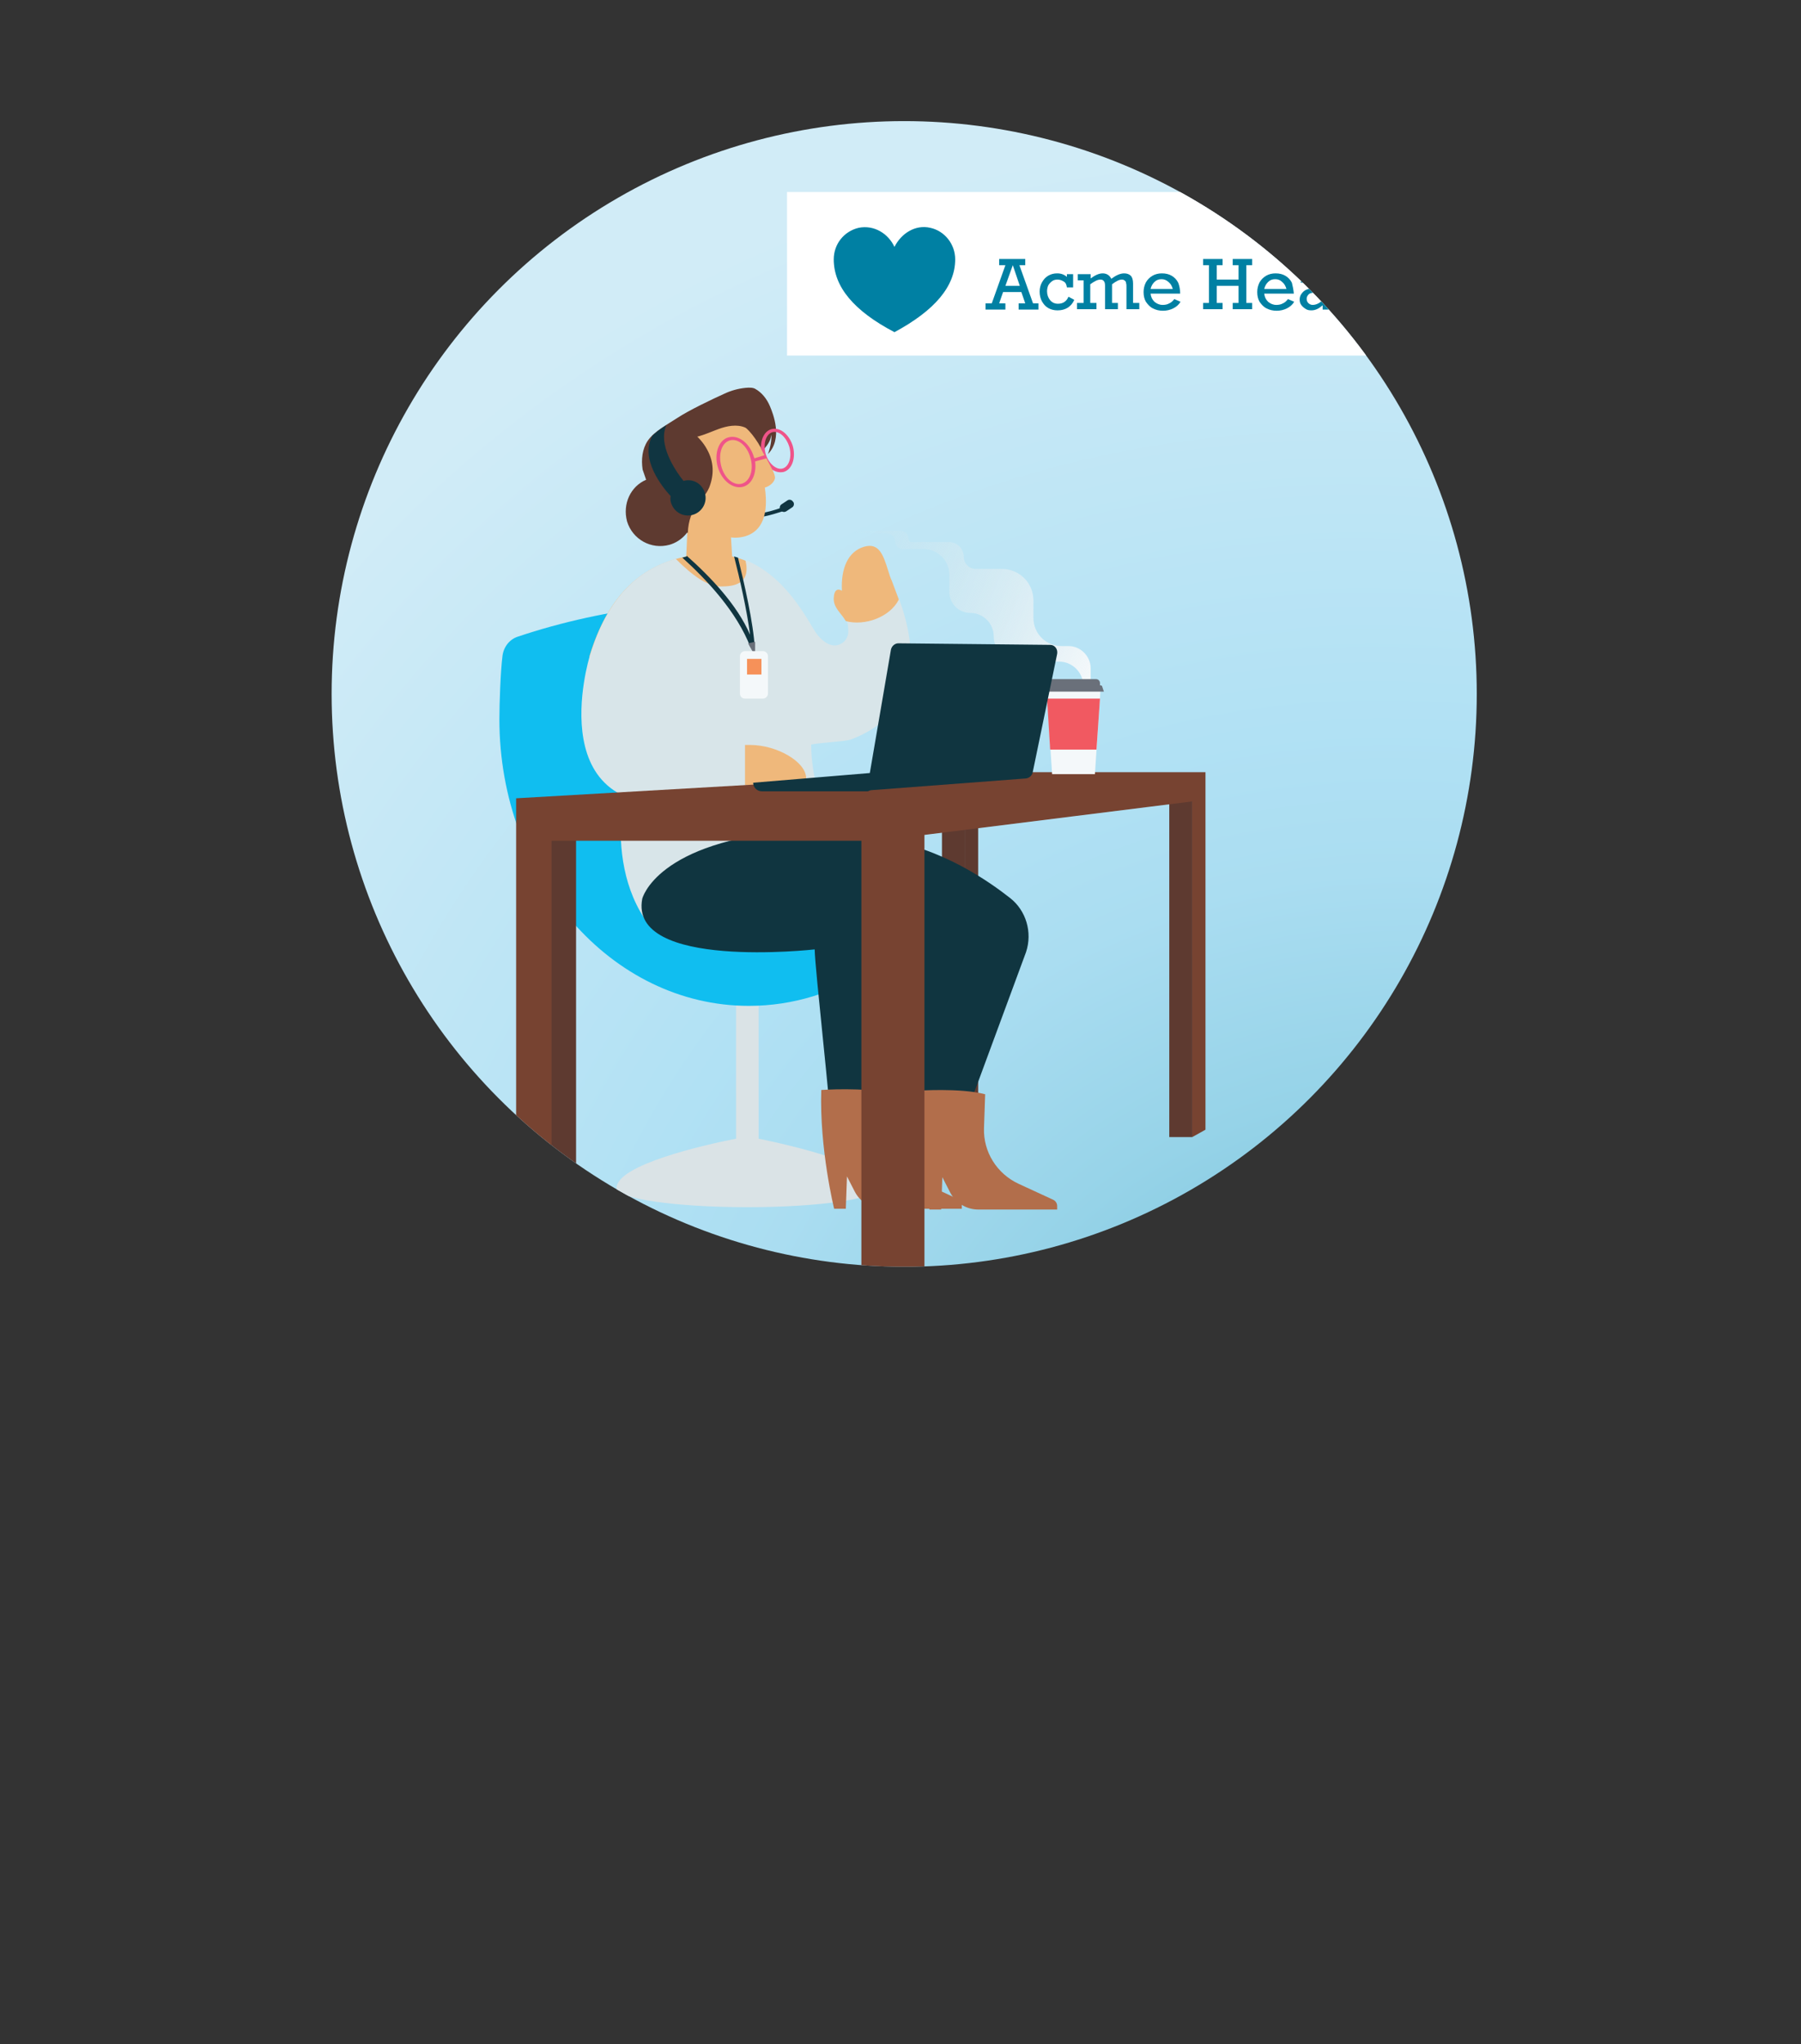 <!-- Generator: Adobe Illustrator 24.0.3, SVG Export Plug-In  -->
<svg version="1.1" xmlns="http://www.w3.org/2000/svg" xmlns:xlink="http://www.w3.org/1999/xlink" x="0px" y="0px" width="462.7px"
	 height="524.9px" viewBox="0 0 462.7 524.9" style="enable-background:new 0 0 462.7 524.9;" xml:space="preserve">
<rect x="0" y="0" width="462.7" height="524.9" fill="#333333" stroke="none"/>
<style type="text/css">
	.st0{clip-path:url(#SVGID_2_);fill:url(#SVGID_3_);}
	.st1{clip-path:url(#SVGID_2_);}
	.st2{fill:#FFFFFF;}
	.st3{fill:#0080A3;}
	.st4{fill:#DAE3E6;}
	.st5{fill:#10BEF0;}
	.st6{fill:#D8E5E9;}
	.st7{fill:#5E3A30;}
	.st8{fill:#EFB87B;}
	.st9{fill:#103541;}
	.st10{fill:#EF5489;}
	.st11{fill:#48C1BC;}
	.st12{fill:none;}
	.st13{fill:#103540;}
	.st14{fill:#6A707A;}
	.st15{fill:#F4F8FA;}
	.st16{fill:#F69159;}
	.st17{fill:#B26E4B;}
	.st18{fill:#774331;}
	.st19{fill:#F15961;}
	.st20{fill:url(#SVGID_4_);}
	.st21{clip-path:url(#SVGID_6_);fill:url(#SVGID_7_);}
	.st22{clip-path:url(#SVGID_6_);}
	.st23{fill:url(#SVGID_8_);}
</style>
<defs>
</defs>
<g>
	<defs>
		<circle id="SVGID_1_" cx="232.3" cy="178.2" r="147.1"/>
	</defs>
	<clipPath id="SVGID_2_">
		<use xlink:href="#SVGID_1_"  style="overflow:visible;"/>
	</clipPath>
	
		<radialGradient id="SVGID_3_" cx="394.974" cy="1130.689" r="408.397" gradientTransform="matrix(0.926 0.464 -0.302 0.908 370.841 -759.106)" gradientUnits="userSpaceOnUse">
		<stop  offset="5.374149e-03" style="stop-color:#339DBA"/>
		<stop  offset="8.502603e-02" style="stop-color:#4AA9C5"/>
		<stop  offset="0.259" style="stop-color:#76C1D9"/>
		<stop  offset="0.414" style="stop-color:#96D3E8"/>
		<stop  offset="0.545" style="stop-color:#AADDF1"/>
		<stop  offset="0.634" style="stop-color:#B1E1F4"/>
		<stop  offset="1" style="stop-color:#D1ECF7"/>
	</radialGradient>
	<polygon class="st0" points="462.7,331.7 0,524.9 0.1,0 462.4,0 	"/>
	<g class="st1">
		<g>
			<rect x="202.2" y="49.3" class="st2" width="177" height="42"/>
		</g>
		<g>
			<g>
				<path class="st3" d="M229.8,85.3c10.4-5.6,15.6-11.8,15.6-18.7c0-3.9-2.7-7.3-6.4-8.1c-3.9-0.9-7.5,1.5-9.2,4.9
					c-1.6-3.4-5.2-5.7-9.2-4.9c-3.8,0.9-6.4,4.2-6.4,8.1C214.2,73.6,219.3,79.8,229.8,85.3z"/>
				<g>
					<path class="st3" d="M261.9,68.1l3.5,9.8h1.4v1.6h-5.1v-1.6h1.7l-1-2.9h-4.7l-1,2.9h1.6v1.6h-5.1v-1.6h1.6l3.5-9.8h-1.6v-1.6
						h6.7v1.6H261.9z M260.2,68.1L260.2,68.1l-1.9,5.3h3.7L260.2,68.1z"/>
					<path class="st3" d="M274.1,71.1v-0.7h1.6v3.4h-1.6c-0.1-0.7-0.3-1.2-0.8-1.5c-0.5-0.3-1-0.5-1.6-0.5c-0.5,0-1,0.1-1.4,0.4
						c-0.4,0.3-0.7,0.6-1,1.1c-0.2,0.5-0.3,1-0.3,1.5c0,0.9,0.3,1.7,0.8,2.3c0.5,0.6,1.2,0.9,2,0.9c1.3,0,2.2-0.6,2.7-1.8L276,77
						c-0.8,1.8-2.3,2.7-4.3,2.7c-0.9,0-1.7-0.2-2.4-0.6c-0.7-0.4-1.2-1-1.6-1.7s-0.6-1.6-0.6-2.5c0-0.9,0.2-1.7,0.6-2.4
						c0.4-0.7,0.9-1.3,1.6-1.7c0.7-0.4,1.4-0.6,2.3-0.6C272.6,70.2,273.4,70.5,274.1,71.1z"/>
					<path class="st3" d="M278.4,77.9V72h-1.5v-1.6h3.3v1.1c1.1-0.8,2.1-1.3,3.1-1.3c1,0,1.8,0.5,2.2,1.4c1.2-0.9,2.3-1.4,3.3-1.4
						c0.7,0,1.3,0.2,1.7,0.6c0.4,0.4,0.6,1.1,0.6,2v5h1.6v1.6h-3.3v-5.7c0-0.4,0-0.7-0.1-1c0-0.2-0.1-0.5-0.3-0.6
						c-0.2-0.2-0.4-0.3-0.8-0.3c-0.3,0-0.7,0.1-1.1,0.3c-0.4,0.2-0.9,0.5-1.4,0.9v4.8h1.5v1.6h-3.3v-6c0-0.6-0.1-1-0.3-1.2
						c-0.2-0.3-0.5-0.4-0.9-0.4c-0.7,0-1.5,0.4-2.6,1.2v4.8h1.6v1.6h-5v-1.6H278.4z"/>
					<path class="st3" d="M303.2,75.4h-7.6c0.1,0.9,0.4,1.5,1,2.1c0.6,0.5,1.3,0.8,2.1,0.8c0.6,0,1.2-0.1,1.7-0.4
						c0.5-0.2,0.9-0.6,1.3-1.1l1.6,0.7c-0.5,0.8-1.1,1.3-1.9,1.7c-0.8,0.4-1.7,0.6-2.6,0.6c-1,0-1.8-0.2-2.6-0.6
						c-0.8-0.4-1.3-1-1.8-1.7c-0.4-0.7-0.6-1.5-0.6-2.5c0-0.9,0.2-1.7,0.6-2.5c0.4-0.7,1-1.3,1.7-1.7c0.7-0.4,1.5-0.6,2.4-0.6
						c1,0,1.8,0.2,2.5,0.6c0.7,0.4,1.3,1,1.7,1.8C303,73.4,303.2,74.3,303.2,75.4z M298.4,71.7c-0.7,0-1.3,0.2-1.8,0.7
						c-0.5,0.5-0.8,1-1,1.8h5.7c-0.2-0.7-0.5-1.3-1.1-1.8S299.1,71.7,298.4,71.7z"/>
					<path class="st3" d="M312.6,68.1v3.7h5.6v-3.7h-1.5v-1.6h5v1.6h-1.5v9.7h1.5v1.6h-5v-1.6h1.5v-4.4h-5.6v4.4h1.5v1.6h-5v-1.6
						h1.5v-9.7h-1.5v-1.6h5v1.6H312.6z"/>
					<path class="st3" d="M332.4,75.4h-7.6c0.1,0.9,0.4,1.5,1,2.1c0.6,0.5,1.3,0.8,2.1,0.8c0.6,0,1.2-0.1,1.7-0.4
						c0.5-0.2,0.9-0.6,1.3-1.1l1.6,0.7c-0.5,0.8-1.1,1.3-1.9,1.7c-0.8,0.4-1.7,0.6-2.6,0.6c-1,0-1.8-0.2-2.6-0.6
						c-0.8-0.4-1.3-1-1.8-1.7c-0.4-0.7-0.6-1.5-0.6-2.5c0-0.9,0.2-1.7,0.6-2.5c0.4-0.7,1-1.3,1.7-1.7s1.5-0.6,2.4-0.6
						c1,0,1.8,0.2,2.5,0.6c0.7,0.4,1.3,1,1.7,1.8C332.1,73.4,332.3,74.3,332.4,75.4z M327.6,71.7c-0.7,0-1.3,0.2-1.8,0.7
						c-0.5,0.5-0.8,1-1,1.8h5.7c-0.2-0.7-0.5-1.3-1.1-1.8C328.9,71.9,328.3,71.7,327.6,71.7z"/>
					<path class="st3" d="M341.4,73.6v4.3h1.5v1.6h-3.1v-1.1c-0.9,0.8-1.8,1.3-2.9,1.3c-0.6,0-1.1-0.1-1.5-0.4
						c-0.5-0.3-0.8-0.6-1.1-1c-0.3-0.4-0.4-0.9-0.4-1.4c0-0.6,0.2-1.1,0.5-1.5c0.3-0.4,0.7-0.8,1.2-1c0.5-0.2,1-0.4,1.6-0.4
						c0.9,0,1.7,0.3,2.5,0.8v-1c0-0.7-0.1-1.2-0.4-1.5s-0.8-0.5-1.5-0.5c-0.5,0-0.9,0.1-1.2,0.3c-0.3,0.2-0.6,0.4-0.8,0.8l-1.7-0.4
						c0.4-0.7,0.9-1.3,1.6-1.6c0.7-0.4,1.4-0.5,2.3-0.5c1.2,0,2.1,0.3,2.7,0.8C341.1,71.6,341.4,72.4,341.4,73.6z M337.2,78.3
						c0.9,0,1.7-0.4,2.5-1.1v-1.1c-0.8-0.6-1.5-0.9-2.3-0.9c-0.5,0-0.9,0.1-1.2,0.4c-0.3,0.3-0.5,0.7-0.5,1.1c0,0.4,0.1,0.8,0.4,1.1
						C336.4,78.1,336.8,78.3,337.2,78.3z"/>
					<path class="st3" d="M348.4,77.9v1.6h-4.8v-1.6h1.6v-9.8h-1.6v-1.6h3.4v11.4H348.4z"/>
					<path class="st3" d="M354.1,70.4V72h-1.7v4.7c0,0.5,0.1,0.8,0.2,1c0.1,0.1,0.3,0.2,0.5,0.2c0.3,0,0.6-0.1,0.9-0.2v1.6
						c-0.6,0.2-1,0.2-1.3,0.2c-0.7,0-1.3-0.2-1.6-0.6c-0.3-0.4-0.5-1-0.5-1.9V72h-1.2v-1.6h1.2v-1.4l1.8-1.6v3H354.1z"/>
					<path class="st3" d="M361.4,70.2c1.7,0,2.5,0.9,2.5,2.7v5h1.5v1.6h-3.3v-5.9c0-0.6-0.1-1.1-0.3-1.4c-0.2-0.3-0.5-0.4-0.9-0.4
						c-0.7,0-1.5,0.4-2.6,1.2v4.9h1.6v1.6h-5v-1.6h1.6v-9.8H355v-1.6h3.4v5C359.5,70.6,360.4,70.2,361.4,70.2z"/>
				</g>
			</g>
		</g>
	</g>
	<g class="st1">
		<path class="st4" d="M194.9,292.4v-41.6h-5.8v41.6c-8.1,1.6-30.7,6.7-30.7,12.7c0,2.7,15,4.9,33.6,4.9s33.6-2.2,33.6-4.9
			C225.5,299.1,203,294.1,194.9,292.4z"/>
		<path class="st5" d="M133,163.5c-2.1,0.7-3.6,2.6-3.9,4.9c-0.5,3.8-0.8,12.3-0.8,16.3c0,40.6,28.7,73.6,64.1,73.6
			c22.8,0,42.9-13.7,54.2-34.4c0,0-48-20.2-48.6-24.3c-19.1-8.2-22.1-44.7-28.4-44.1C156.6,157,144.3,159.7,133,163.5z"/>
		<path class="st6" d="M196.3,227.5l-29.6,10c-13.3-17.9-4.2-43.8-4.2-43.8h33.8V227.5z"/>
		<g>
			<path class="st7" d="M166,123.2l-0.9-2.6c-0.4-2.6-0.1-5.3,1.3-7.4c1.7-2.5,5.1-4.2,7.5-5.8c3-2,9.1-4.9,12.2-6.3
				c1.7-0.8,3.5-1.3,5.4-1.5c1-0.1,2-0.1,2.6,0.3c1.6,0.9,2.9,2.5,3.7,4.4c0.8,1.9,3.4,8.3-0.5,12.3c0.7-1.9,0.9-3.5,0.9-5
				c-0.1,0.4-0.2,0.8-0.3,1.2c-1.1,3.1-5.5,5.3-6.4,8.4c-0.9,3.3-3.2,6.5-5.1,9.4c-1.1,1.6-2.3,3.1-4,3.9c-0.5,0.2-1.1,0.4-1.7,0.3
				c-0.4-0.1-0.7-0.3-1.1-0.4c-0.5-0.3-1-0.5-1.5-0.8c-0.8,2.9-3,5.4-6.1,6.3c-4.7,1.3-9.5-1.4-10.9-6
				C159.9,129.4,162,124.9,166,123.2z"/>
			<path class="st8" d="M212.4,172.3c-3.2-14.3-13.5-27.1-24.3-29.4l-0.7-11.4l-10.4-4.1l-0.7,15.5c-10.8,2.2-19.9,9.1-24.9,25.7
				L212.4,172.3z"/>
			<path class="st9" d="M198.8,132c1.1-0.3,2.3-0.7,3.6-1.2l-0.4-0.9c-13.9,5.6-21.4-0.9-21.5-0.9l-0.6,0.7
				C180.3,129.9,186.7,135.5,198.8,132z"/>
			<g>
				<path class="st8" d="M181.1,107.7c7-2.1,11.4,1.4,15.1,8.6c0.5,0.9,3.1,5.4,2.9,6.5c-0.2,1.1-1.4,2.1-2.6,2.4
					c1,6.9-0.7,11.2-5,12.5c-5.8,1.7-13-2.4-16.2-13.2C172.8,115.9,173.5,110,181.1,107.7z"/>
				<path class="st10" d="M184.4,119.9c1,3.5,3.9,5.8,6.5,5.1c2.3-0.6,3.5-3.4,3.1-6.5l2.9-0.8c0.5,0.9,1,1.9,1.5,2.9
					c0.9,0.6,1.9,0.8,2.9,0.6c2.2-0.6,3.2-3.6,2.4-6.6c-0.9-3-3.3-5-5.5-4.4c-1.8,0.5-2.8,2.6-2.7,5c0.2,0.4,0.4,0.8,0.6,1.2
					c0.1,0.1,0.2,0.3,0.3,0.5l-2.6,0.8c0-0.1,0-0.2-0.1-0.3c-1-3.5-3.9-5.8-6.5-5.1C184.7,112.9,183.4,116.4,184.4,119.9z
					 M196.7,116.5c-0.7-2.6,0.1-5,1.7-5.5c1.7-0.5,3.6,1.2,4.4,3.8c0.7,2.6-0.1,5-1.7,5.5S197.4,119,196.7,116.5z M187.5,113.1
					c2.1-0.6,4.5,1.4,5.3,4.5c0.9,3-0.1,6-2.2,6.6c-2.1,0.6-4.5-1.4-5.3-4.5C184.5,116.6,185.4,113.7,187.5,113.1z"/>
			</g>
			<path class="st7" d="M181.7,115.5c1.7,3.1,1.8,6.4,0.5,9.7c-1.6,3.7-5.2,4.8-5.5,11.7c-4.3-3.7-9.7-9.9-8.9-14.8
				c0.7-4.2,2.2-8.6,4.7-12c1.5-2.1,3.2-0.8,5,0.6C179.2,112,180.7,113.6,181.7,115.5z"/>
			<g>
				<path class="st9" d="M167.6,111.9c1-1,2.3-1.9,3.6-2.7c-2.2,4.9,2.1,11.4,4.4,14.3c2.4-0.7,4.8,0.7,5.5,3.1
					c0.7,2.4-0.7,4.9-3.1,5.6c-2.4,0.7-4.9-0.7-5.6-3.1c-0.2-0.6-0.2-1.2-0.1-1.7C170.2,125.1,164.3,117.9,167.6,111.9z"/>
				<path class="st9" d="M202,131.3l1.5-1c0.5-0.3,0.6-1,0.3-1.4l-0.1-0.1c-0.3-0.5-1-0.6-1.4-0.3l-1.5,1c-0.5,0.3-0.6,1-0.3,1.4
					l0.1,0.1C200.9,131.5,201.5,131.6,202,131.3z"/>
			</g>
			<path class="st7" d="M179.6,105.2c-1.4,0.8-2.8,1.7-4.1,2.5c-0.8,0.5-1.7,1.2-1.5,2.1c0.1,0.4,0.3,0.7,0.6,0.9
				c1.1,0.9,1.7,1.8,3.1,1.7c2.3-0.2,5.5-1.8,7.7-2.5c2.2-0.7,4.8-1,6.8,0.3c0.9-0.2,1.4-1.1,1.4-1.9c0-0.9-0.4-1.7-1-2.4
				C188.9,100.9,184.1,102.6,179.6,105.2z"/>
			<g>
				<path class="st11" d="M209.1,162c0-0.1-0.1-0.1-0.1-0.2C209,161.7,209,161.8,209.1,162z"/>
				<path class="st6" d="M151.5,168.5c4.6-15.2,12.5-22.2,22.1-25c4.4,4.4,8.2,7.1,11.6,7.1c3.4,0,7.8-0.6,6.3-6.8
					c1,0.4,1.9,0.9,2.9,1.4c6.6,3.8,11,10.1,14.7,16.5c1.3,2.2,4.2,5.2,7,3.6c1-0.5,1.6-1.5,1.8-2.6c0.1-0.3,0-3.6-0.6-3.3
					c0,0,13.7-5.6,13.7-5.6c4.9,13.6,3.3,22.6-1.4,28.5c-2.8,3.5-6.7,6-11,7.6c-1.3,0.5-8.8,0.9-10.2,1.3c0,8.3,2.8,15.2,2.8,15.2
					l-31.4-0.6l0-0.1C137.8,212.9,151.5,168.5,151.5,168.5z"/>
			</g>
			<g>
				<g>
					<path class="st12" d="M187.9,140.8c0.2,0.7,0.4,1.4,0.6,2.2c-0.1,0-0.3-0.1-0.4-0.1L187.9,140.8z"/>
					<path class="st13" d="M192.8,166.2c-3.5-9.1-11.2-17.3-17.5-23c0.4-0.1,0.7-0.2,1.1-0.3l0-0.2c6,5.3,13,12.6,16.3,20.3
						c-0.8-6.3-2.7-14.6-4.1-20.1c0.3,0.1,0.7,0.2,1,0.3c1.6,6.6,4,16.9,4.3,23.2L192.8,166.2z"/>
				</g>
				<path class="st14" d="M192.2,165.2c0.2,0.4,0.4,0.8,0.6,1.1l1.2,2.2l0-2.5c0-0.4,0-0.8,0-1.2L192.2,165.2z"/>
				<g>
					<path class="st15" d="M191.4,179.4h4.6c0.7,0,1.3-0.6,1.3-1.3v-9.6c0-0.7-0.6-1.3-1.3-1.3h-4.6c-0.7,0-1.3,0.6-1.3,1.3v9.6
						C190.1,178.9,190.7,179.4,191.4,179.4z"/>
					
						<rect x="191.8" y="169.2" transform="matrix(-1 -4.489488e-11 4.489488e-11 -1 387.422 342.405)" class="st16" width="3.7" height="4"/>
				</g>
			</g>
			<path class="st8" d="M214.2,153.6c0.1-2.3,1.1-2.5,2.1-1.9c-0.3-5.8,1.6-10.1,5.7-11.3c3.8-1.1,4.9,2,6.2,6.2
				c0.3,0.9,0.5,1.7,0.9,2.5l1.8,4.8l0,0.1c-2.3,4.5-8.7,6.8-13.6,5.5C216.1,157.4,214.1,156.1,214.2,153.6z"/>
			<g>
				<polyline class="st7" points="242,213 242,292 248,292 248,209.8 				"/>
				<polyline class="st7" points="248,206.6 248,292 251.3,290.1 251.3,206.6 				"/>
			</g>
			<g>
				<path class="st13" d="M263.6,244.5l-14.7,39.8c-3.8,1.2-8,1.8-12.4,1.8c-2.6,0-5-0.2-7.4-0.6l-18.5-72.2l15.4,2.1
					c15.8,2.1,28.4,11.2,33.5,15.2C263.6,233.8,265.3,239.4,263.6,244.5z"/>
			</g>
			<path class="st13" d="M204.5,213.3c-35.9,2.7-39.5,17.5-39.5,17.5c-3.5,18.4,44.3,13,44.3,13c0.1,5.3,4.2,41.1,4.3,47.2l14.7-2
				l2.1-46h6.3l18-9.2C254.8,225,222.8,212,204.5,213.3z"/>
			<path class="st17" d="M211,279.9c-0.5,15.1,3.3,30.5,3.3,30.5h3l0.3-8.3l2,3.9c1.4,2.7,4.2,4.4,7.2,4.4h20.3v-0.9
				c0-0.7-0.4-1.3-1-1.6l-8.9-4.1c-5.6-2.6-9.1-8.2-8.9-14.3l0.3-8.7C222.1,279.1,211,279.9,211,279.9z"/>
			<g>
				<path class="st17" d="M235.5,280.1c-0.5,15.1,3.3,30.5,3.3,30.5h3l0.3-8.3l2,3.9c1.4,2.7,4.2,4.4,7.2,4.4h20.3v-0.9
					c0-0.7-0.4-1.3-1-1.6l-8.9-4.1c-5.6-2.6-9.1-8.2-8.9-14.3l0.3-8.7C246.7,279.3,235.5,280.1,235.5,280.1z"/>
			</g>
			<path class="st8" d="M191.4,191.3v10.3h15.5c0.1-0.5,0.2-1.1,0.2-1.8c0-4.1-7.4-8.5-14.4-8.5
				C192.2,191.3,191.8,191.3,191.4,191.3z"/>
			<g>
				<polygon class="st7" points="306.3,201.4 300.4,204.7 300.4,292 306.3,292 				"/>
				<polygon class="st7" points="148,206.7 141.4,211.6 141.4,324.9 148,321.7 				"/>
				<polygon class="st18" points="248.7,198.3 132.6,205 132.6,324.9 141.7,324.9 141.7,215.9 221.3,215.9 221.3,329.1 231.1,329.1 
					237.5,326.1 237.5,214.4 306.3,205.8 306.3,292 309.7,290.1 309.7,198.3 				"/>
			</g>
			<g>
				<polygon class="st15" points="281.3,198.8 270.3,198.8 268.8,176.1 282.8,176.1 				"/>
				<polygon class="st19" points="281.7,192.5 282.6,179.4 269,179.4 269.8,192.5 				"/>
				
					<linearGradient id="SVGID_4_" gradientUnits="userSpaceOnUse" x1="-5481.188" y1="167.199" x2="-5416.275" y2="139.952" gradientTransform="matrix(-1 0 0 1 -5198.578 0)">
					<stop  offset="0" style="stop-color:#F4F8FA"/>
					<stop  offset="1" style="stop-color:#D8E5E9;stop-opacity:0"/>
				</linearGradient>
				<path class="st20" d="M280.2,176.1v-4.5c0-3.1-2.6-5.7-5.7-5.7h-1.8c-4,0-7.2-3.2-7.2-7.2v-4.5c0-4.5-3.6-8.1-8.1-8.1h-6.7
					c-1.7,0-3.1-1.4-3.1-3.1l0,0c0-2.1-1.7-3.8-3.8-3.8h-9.6c-0.5,0-0.8-0.4-0.8-0.8v0c0-1.2-0.9-2.1-2.1-2.1h-18.4v0.7h15
					c1.2,0,2.1,1,2.1,2.1v0c0,1,0.8,1.9,1.9,1.9h5.4c3.7,0,6.6,3,6.6,6.6v4.4c0,3,2.4,5.4,5.4,5.4h0c3.3,0,6,2.7,6,6l0,0
					c0,3.6,2.9,6.5,6.5,6.5h10.3c3.4,0,6.2,2.8,6.2,6.2v0L280.2,176.1z"/>
				<path class="st14" d="M283.2,176.4c0-0.2-0.2-0.4-0.4-0.4h-0.2v-0.6c0-0.5-0.4-1-1-1H270c-0.5,0-1,0.4-1,1v0.6h-0.2
					c-0.2,0-0.4,0.2-0.4,0.4l-0.2,1.2h15.4L283.2,176.4z"/>
			</g>
			<g>
				<path class="st13" d="M228.4,198.1h30.5c-0.5,1-1.4,1.6-2.5,1.8l-24.7-0.9c-0.1,0-8.6,4.2-8.7,4.2h-27.3c-1.2,0-2.2-1-2.2-2.2
					L228.4,198.1z"/>
				<g>
					<path class="st13" d="M228.9,166.8l-6.2,36.2l40.9-3.1c0.8-0.1,1.5-0.7,1.7-1.5l6.3-30.5c0.2-1.2-0.6-2.3-1.8-2.3l-39-0.4
						C229.9,165.2,229.1,165.9,228.9,166.8z"/>
				</g>
			</g>
		</g>
	</g>
</g>
</svg>
